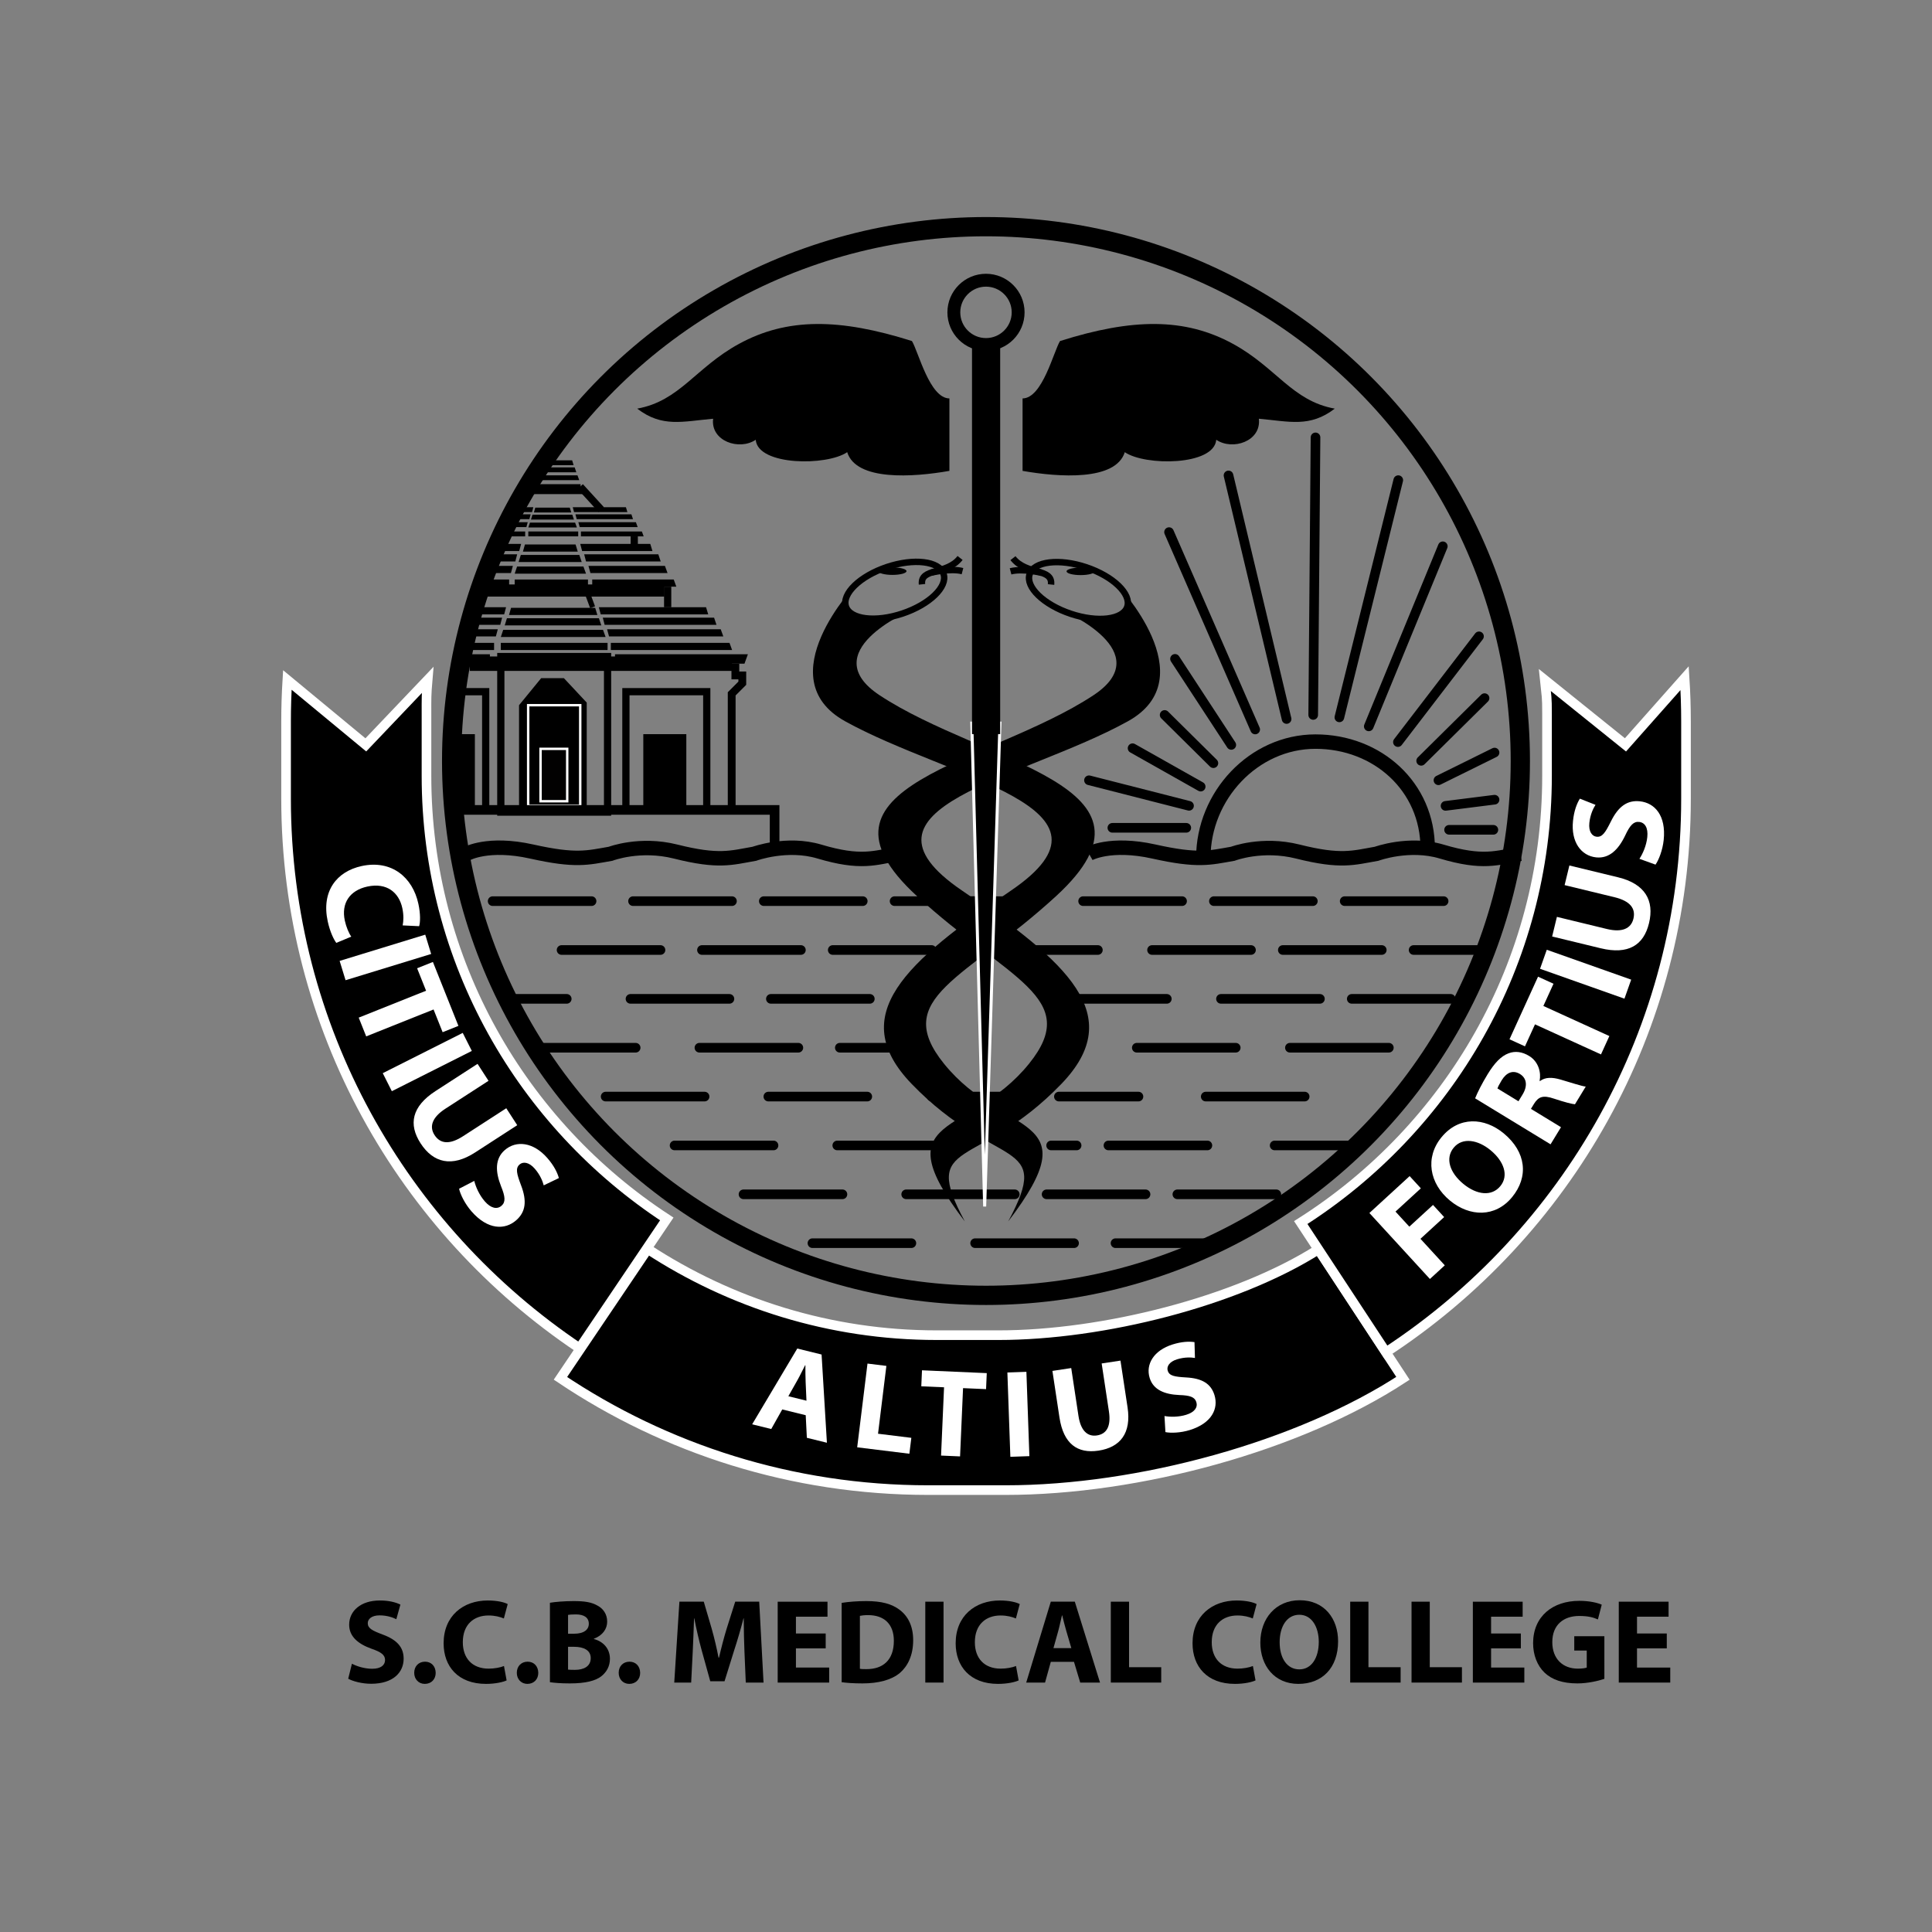 <?xml version="1.0" encoding="utf-8"?>
<!-- Generator: Adobe Illustrator 15.0.0, SVG Export Plug-In . SVG Version: 6.00 Build 0)  -->
<!DOCTYPE svg PUBLIC "-//W3C//DTD SVG 1.1//EN" "http://www.w3.org/Graphics/SVG/1.1/DTD/svg11.dtd">
<svg version="1.1" id="Layer_1" xmlns="http://www.w3.org/2000/svg" xmlns:xlink="http://www.w3.org/1999/xlink" x="0px" y="0px"
	 width="316" height="316" viewBox="0 0 480 480" enable-background="new 0 0 480 480" xml:space="preserve">
<rect x="0" y="0" width="480" height="480" fill="#808080" stroke="none"/>
<g>
	<g>
		<path fill-rule="evenodd" clip-rule="evenodd" d="M235.877,98.989c0,5.999,0,12,0,17.998c-9.036,1.597-23.142,2.556-25.394-4.646
			c-4.985,3.445-22.173,3.422-22.729-3.081c-4.055,2.759-11.252,0.36-10.58-5.226c-7.648,0.682-12.672,2.233-18.862-2.509
			c10.593-1.917,14.492-10.196,25.287-16.092c11.955-6.531,24.985-6.395,42.975-0.7C228.203,87.457,230.974,98.96,235.877,98.989z"
			/>
		<path fill-rule="evenodd" clip-rule="evenodd" d="M254.054,98.989c0,5.999,0,12,0,17.998c9.036,1.597,23.141,2.556,25.396-4.646
			c4.983,3.445,22.17,3.422,22.726-3.081c4.059,2.759,11.257,0.36,10.58-5.226c7.648,0.682,12.674,2.233,18.865-2.509
			c-10.596-1.917-14.493-10.196-25.286-16.092c-11.955-6.531-24.985-6.395-42.977-0.7C261.727,87.457,258.959,98.96,254.054,98.989z
			"/>
	</g>
	
		<circle fill-rule="evenodd" clip-rule="evenodd" fill="none" stroke="#000000" stroke-width="3.198" stroke-miterlimit="10" cx="244.966" cy="77.606" r="7.987"/>
	<path fill-rule="evenodd" clip-rule="evenodd" fill="none" stroke="#000000" stroke-width="1.599" stroke-miterlimit="10" d="
		M280.063,150.784c-1.07,3.188-7.367,3.951-14.063,1.701c-6.702-2.25-11.264-6.657-10.193-9.844c1.071-3.188,7.369-3.95,14.067-1.7
		C276.571,143.187,281.134,147.595,280.063,150.784z"/>
	<path fill-rule="evenodd" clip-rule="evenodd" d="M239.709,303.463c-20.712-27.184,0.952-20.623,15.944-39.176
		c13.31-16.473-5.299-20.932-27.875-41.683c-30.015-27.581,17.94-32.736,43.891-49.875c16.256-10.741-7.364-20.886-7.364-20.886
		s23.139,5.747,13.206-6.669c0,0,22.163,23.257,2.707,34.028c-26.085,14.439-71.597,21.365-41.216,42.049
		c26.029,17.716,41.243,30.911,24.67,48.07C242.755,290.98,228.406,282.472,239.709,303.463"/>
	
		<ellipse transform="matrix(-0.948 0.318 -0.318 -0.948 479.656 215.058)" fill-rule="evenodd" clip-rule="evenodd" fill="none" stroke="#000000" stroke-width="1.599" stroke-miterlimit="10" cx="222.26" cy="146.712" rx="12.793" ry="6.089"/>
	<path fill-rule="evenodd" clip-rule="evenodd" d="M250.486,303.463c20.712-27.184-0.952-20.623-15.944-39.176
		c-13.31-16.473,5.299-20.932,27.876-41.683c30.014-27.581-17.941-32.736-43.889-49.875c-16.258-10.741,7.363-20.886,7.363-20.886
		s-23.14,5.747-13.207-6.669c0,0-22.164,23.257-2.707,34.028c26.085,14.439,71.599,21.365,41.216,42.049
		c-26.028,17.716-41.242,30.911-24.67,48.07C247.442,290.98,261.79,282.472,250.486,303.463"/>
	<g>
		<path fill-rule="evenodd" clip-rule="evenodd" fill="none" stroke="#000000" stroke-width="1.599" stroke-miterlimit="10" d="
			M238.529,138.625c-3.333,4.263-9.908,2.402-9.464,6.55"/>
		<path fill-rule="evenodd" clip-rule="evenodd" fill="none" stroke="#000000" stroke-width="1.599" stroke-miterlimit="10" d="
			M231.347,142.271c0,0,4.781-1.161,7.779-0.371"/>
		<path fill-rule="evenodd" clip-rule="evenodd" d="M218.222,141.9c0,0.516,1.568,0.932,3.497,0.932c1.932,0,3.5-0.416,3.5-0.932
			c0-0.517-1.567-0.935-3.5-0.935C219.79,140.966,218.222,141.384,218.222,141.9z"/>
	</g>
	<g>
		<path fill-rule="evenodd" clip-rule="evenodd" fill="none" stroke="#000000" stroke-width="1.599" stroke-miterlimit="10" d="
			M251.667,138.672c3.334,4.265,9.907,2.403,9.464,6.552"/>
		<path fill-rule="evenodd" clip-rule="evenodd" fill="none" stroke="#000000" stroke-width="1.599" stroke-miterlimit="10" d="
			M258.85,142.321c0,0-4.78-1.161-7.778-0.371"/>
		<ellipse fill-rule="evenodd" clip-rule="evenodd" cx="268.479" cy="141.95" rx="3.497" ry="0.932"/>
	</g>
	
		<circle fill-rule="evenodd" clip-rule="evenodd" fill="none" stroke="#000000" stroke-width="4.784" stroke-miterlimit="10" cx="244.966" cy="189.072" r="132.756"/>
	<path fill="none" stroke="#000000" stroke-width="3.588" stroke-miterlimit="10" d="M354.708,210.833
		c0-15.392-12.479-26.585-27.872-26.585s-27.872,13.474-27.872,28.868"/>
	
		<line fill="none" stroke="#000000" stroke-width="2.392" stroke-linecap="round" stroke-miterlimit="10" x1="326.263" y1="177.626" x2="326.836" y2="108.667"/>
	
		<line fill="none" stroke="#000000" stroke-width="2.392" stroke-linecap="round" stroke-miterlimit="10" x1="353.087" y1="189.023" x2="368.832" y2="173.449"/>
	
		<line fill="none" stroke="#000000" stroke-width="2.392" stroke-linecap="round" stroke-miterlimit="10" x1="301.463" y1="189.609" x2="289.352" y2="177.626"/>
	
		<line fill="none" stroke="#000000" stroke-width="2.392" stroke-linecap="round" stroke-miterlimit="10" x1="340.069" y1="180.466" x2="358.46" y2="135.726"/>
	
		<line fill="none" stroke="#000000" stroke-width="2.392" stroke-linecap="round" stroke-miterlimit="10" x1="311.849" y1="181.234" x2="290.446" y2="132.202"/>
	
		<line fill="none" stroke="#000000" stroke-width="2.392" stroke-linecap="round" stroke-miterlimit="10" x1="295.409" y1="200.201" x2="270.554" y2="193.854"/>
	
		<line fill="none" stroke="#000000" stroke-width="2.392" stroke-linecap="round" stroke-miterlimit="10" x1="359.143" y1="200.217" x2="371.315" y2="198.682"/>
	
		<line fill="none" stroke="#000000" stroke-width="2.392" stroke-linecap="round" stroke-miterlimit="10" x1="332.764" y1="178.226" x2="347.396" y2="119.291"/>
	
		<line fill="none" stroke="#000000" stroke-width="2.392" stroke-linecap="round" stroke-miterlimit="10" x1="357.381" y1="193.854" x2="371.315" y2="186.97"/>
	
		<line fill="none" stroke="#000000" stroke-width="2.392" stroke-linecap="round" stroke-miterlimit="10" x1="305.909" y1="185.071" x2="291.929" y2="163.692"/>
	
		<line fill="none" stroke="#000000" stroke-width="2.392" stroke-linecap="round" stroke-miterlimit="10" x1="347.309" y1="184.365" x2="367.454" y2="158.096"/>
	
		<line fill="none" stroke="#000000" stroke-width="2.392" stroke-linecap="round" stroke-miterlimit="10" x1="319.651" y1="178.633" x2="305.219" y2="118.118"/>
	
		<line fill="none" stroke="#000000" stroke-width="2.392" stroke-linecap="round" stroke-miterlimit="10" x1="298.305" y1="195.433" x2="281.385" y2="185.891"/>
	
		<line fill="none" stroke="#000000" stroke-width="2.392" stroke-linecap="round" stroke-miterlimit="10" x1="360.019" y1="206.164" x2="371.022" y2="206.164"/>
	
		<line fill="none" stroke="#000000" stroke-width="2.392" stroke-linecap="round" stroke-miterlimit="10" x1="276.363" y1="205.669" x2="294.726" y2="205.669"/>
	<path fill="none" stroke="#000000" stroke-width="3.588" stroke-miterlimit="10" d="M115.971,212.114c0,0,5.232-2.98,16.146-0.549
		c10.913,2.432,13.754,1.57,19.584,0.549c0,0,7.251-2.784,16.146-0.549c10.693,2.689,13.753,1.57,19.583,0.549
		c0,0,8.074-2.96,16.146-0.549c10.306,3.077,13.754,1.57,19.585,0.549"/>
	<path fill="none" stroke="#000000" stroke-width="3.588" stroke-miterlimit="10" d="M270.554,212.114c0,0,5.231-2.98,16.146-0.549
		c10.913,2.432,13.756,1.57,19.586,0.549c0,0,7.25-2.784,16.146-0.549c10.693,2.689,13.754,1.57,19.584,0.549
		c0,0,8.073-2.96,16.147-0.549c10.304,3.077,13.754,1.57,19.583,0.549"/>
	
		<line fill="none" stroke="#000000" stroke-width="2.392" stroke-linecap="round" stroke-miterlimit="10" x1="122.395" y1="223.885" x2="146.973" y2="223.885"/>
	
		<line fill="none" stroke="#000000" stroke-width="2.392" stroke-linecap="round" stroke-miterlimit="10" x1="157.277" y1="223.885" x2="181.855" y2="223.885"/>
	
		<line fill="none" stroke="#000000" stroke-width="2.392" stroke-linecap="round" stroke-miterlimit="10" x1="189.768" y1="223.885" x2="214.347" y2="223.885"/>
	
		<line fill="none" stroke="#000000" stroke-width="2.392" stroke-linecap="round" stroke-miterlimit="10" x1="222.258" y1="223.885" x2="246.839" y2="223.885"/>
	
		<line fill="none" stroke="#000000" stroke-width="2.392" stroke-linecap="round" stroke-miterlimit="10" x1="269.1" y1="223.885" x2="293.681" y2="223.885"/>
	
		<line fill="none" stroke="#000000" stroke-width="2.392" stroke-linecap="round" stroke-miterlimit="10" x1="301.593" y1="223.885" x2="326.171" y2="223.885"/>
	
		<line fill="none" stroke="#000000" stroke-width="2.392" stroke-linecap="round" stroke-miterlimit="10" x1="334.084" y1="223.885" x2="358.661" y2="223.885"/>
	
		<line fill="none" stroke="#000000" stroke-width="2.392" stroke-linecap="round" stroke-miterlimit="10" x1="139.52" y1="236.025" x2="164.098" y2="236.025"/>
	
		<line fill="none" stroke="#000000" stroke-width="2.392" stroke-linecap="round" stroke-miterlimit="10" x1="174.402" y1="236.025" x2="198.98" y2="236.025"/>
	
		<line fill="none" stroke="#000000" stroke-width="2.392" stroke-linecap="round" stroke-miterlimit="10" x1="206.892" y1="236.025" x2="231.471" y2="236.025"/>
	
		<line fill="none" stroke="#000000" stroke-width="2.392" stroke-linecap="round" stroke-miterlimit="10" x1="286.225" y1="236.025" x2="310.805" y2="236.025"/>
	
		<line fill="none" stroke="#000000" stroke-width="2.392" stroke-linecap="round" stroke-miterlimit="10" x1="318.715" y1="236.025" x2="343.295" y2="236.025"/>
	
		<line fill="none" stroke="#000000" stroke-width="2.392" stroke-linecap="round" stroke-miterlimit="10" x1="351.208" y1="236.025" x2="368.832" y2="236.025"/>
	
		<line fill="none" stroke="#000000" stroke-width="2.392" stroke-linecap="round" stroke-miterlimit="10" x1="156.644" y1="248.164" x2="181.223" y2="248.164"/>
	
		<line fill="none" stroke="#000000" stroke-width="2.392" stroke-linecap="round" stroke-miterlimit="10" x1="191.526" y1="248.164" x2="216.105" y2="248.164"/>
	
		<line fill="none" stroke="#000000" stroke-width="2.392" stroke-linecap="round" stroke-miterlimit="10" x1="224.017" y1="248.164" x2="229.044" y2="248.164"/>
	
		<line fill="none" stroke="#000000" stroke-width="2.392" stroke-linecap="round" stroke-miterlimit="10" x1="303.351" y1="248.164" x2="327.929" y2="248.164"/>
	
		<line fill="none" stroke="#000000" stroke-width="2.392" stroke-linecap="round" stroke-miterlimit="10" x1="335.841" y1="248.164" x2="360.42" y2="248.164"/>
	
		<line fill="none" stroke="#000000" stroke-width="2.392" stroke-linecap="round" stroke-miterlimit="10" x1="173.769" y1="260.305" x2="198.348" y2="260.305"/>
	
		<line fill="none" stroke="#000000" stroke-width="2.392" stroke-linecap="round" stroke-miterlimit="10" x1="208.651" y1="260.305" x2="226.531" y2="260.305"/>
	
		<line fill="none" stroke="#000000" stroke-width="2.392" stroke-linecap="round" stroke-miterlimit="10" x1="263.08" y1="260.305" x2="265.72" y2="260.305"/>
	
		<line fill="none" stroke="#000000" stroke-width="2.392" stroke-linecap="round" stroke-miterlimit="10" x1="320.476" y1="260.305" x2="345.056" y2="260.305"/>
	
		<line fill="none" stroke="#000000" stroke-width="2.392" stroke-linecap="round" stroke-miterlimit="10" x1="190.894" y1="272.443" x2="215.472" y2="272.443"/>
	
		<line fill="none" stroke="#000000" stroke-width="2.392" stroke-linecap="round" stroke-miterlimit="10" x1="231.471" y1="272.443" x2="250.354" y2="272.443"/>
	
		<line fill="none" stroke="#000000" stroke-width="2.392" stroke-linecap="round" stroke-miterlimit="10" x1="263.08" y1="272.443" x2="282.847" y2="272.443"/>
	
		<line fill="none" stroke="#000000" stroke-width="2.392" stroke-linecap="round" stroke-miterlimit="10" x1="208.019" y1="284.582" x2="232.597" y2="284.582"/>
	
		<line fill="none" stroke="#000000" stroke-width="2.392" stroke-linecap="round" stroke-miterlimit="10" x1="261.151" y1="284.582" x2="267.479" y2="284.582"/>
	
		<line fill="none" stroke="#000000" stroke-width="2.392" stroke-linecap="round" stroke-miterlimit="10" x1="275.392" y1="284.582" x2="299.971" y2="284.582"/>
	
		<line fill="none" stroke="#000000" stroke-width="2.392" stroke-linecap="round" stroke-miterlimit="10" x1="225.143" y1="296.724" x2="252.114" y2="296.724"/>
	
		<line fill="none" stroke="#000000" stroke-width="2.392" stroke-linecap="round" stroke-miterlimit="10" x1="260.025" y1="296.724" x2="284.604" y2="296.724"/>
	
		<line fill="none" stroke="#000000" stroke-width="2.392" stroke-linecap="round" stroke-miterlimit="10" x1="292.516" y1="296.724" x2="317.096" y2="296.724"/>
	
		<line fill="none" stroke="#000000" stroke-width="2.392" stroke-linecap="round" stroke-miterlimit="10" x1="242.27" y1="308.864" x2="266.848" y2="308.864"/>
	
		<line fill="none" stroke="#000000" stroke-width="2.392" stroke-linecap="round" stroke-miterlimit="10" x1="277.149" y1="308.864" x2="301.729" y2="308.864"/>
	
		<line fill="none" stroke="#000000" stroke-width="2.392" stroke-linecap="round" stroke-miterlimit="10" x1="231.061" y1="223.885" x2="255.642" y2="223.885"/>
	
		<line fill="none" stroke="#000000" stroke-width="2.392" stroke-linecap="round" stroke-miterlimit="10" x1="248.185" y1="236.025" x2="272.764" y2="236.025"/>
	
		<line fill="none" stroke="#000000" stroke-width="2.392" stroke-linecap="round" stroke-miterlimit="10" x1="265.313" y1="248.164" x2="289.891" y2="248.164"/>
	
		<line fill="none" stroke="#000000" stroke-width="2.392" stroke-linecap="round" stroke-miterlimit="10" x1="282.436" y1="260.305" x2="307.013" y2="260.305"/>
	
		<line fill="none" stroke="#000000" stroke-width="2.392" stroke-linecap="round" stroke-miterlimit="10" x1="299.562" y1="272.443" x2="324.142" y2="272.443"/>
	
		<line fill="none" stroke="#000000" stroke-width="2.392" stroke-linecap="round" stroke-miterlimit="10" x1="316.684" y1="284.582" x2="335.841" y2="284.582"/>
	
		<line fill="none" stroke="#000000" stroke-width="2.392" stroke-linecap="round" stroke-miterlimit="10" x1="126.06" y1="248.164" x2="140.803" y2="248.164"/>
	
		<line fill="none" stroke="#000000" stroke-width="2.392" stroke-linecap="round" stroke-miterlimit="10" x1="133.349" y1="260.305" x2="157.927" y2="260.305"/>
	
		<line fill="none" stroke="#000000" stroke-width="2.392" stroke-linecap="round" stroke-miterlimit="10" x1="150.474" y1="272.443" x2="175.052" y2="272.443"/>
	
		<line fill="none" stroke="#000000" stroke-width="2.392" stroke-linecap="round" stroke-miterlimit="10" x1="167.598" y1="284.582" x2="192.177" y2="284.582"/>
	
		<line fill="none" stroke="#000000" stroke-width="2.392" stroke-linecap="round" stroke-miterlimit="10" x1="184.723" y1="296.724" x2="209.302" y2="296.724"/>
	
		<line fill="none" stroke="#000000" stroke-width="2.392" stroke-linecap="round" stroke-miterlimit="10" x1="201.848" y1="308.864" x2="226.427" y2="308.864"/>
	<polygon fill-rule="evenodd" clip-rule="evenodd" stroke="#FFFFFF" stroke-width="0.751" stroke-miterlimit="10" points="
		244.639,299.757 248.438,179.651 241.438,179.651 	"/>
	
		<rect x="242.644" y="85.592" fill-rule="evenodd" clip-rule="evenodd" stroke="#000000" stroke-width="2.299" stroke-miterlimit="10" width="4.698" height="95.642"/>
	
		<rect x="124.427" y="163.115" fill="none" stroke="#000000" stroke-width="1.794" stroke-miterlimit="10" width="26.521" height="38.65"/>
	<polygon points="128.954,201.655 145.772,201.655 145.772,174.559 140.097,168.485 134.453,168.485 128.954,175.206 	"/>
	<rect x="131.218" y="175.206" stroke="#FFFFFF" stroke-width="0.598" stroke-miterlimit="10" width="12.938" height="24.995"/>
	
		<rect x="134.292" y="186.049" fill="#020101" stroke="#FFFFFF" stroke-width="0.598" stroke-miterlimit="10" width="6.629" height="13.018"/>
	<rect x="159.827" y="182.4" width="10.688" height="17.816"/>
	<rect x="124.427" y="159.719" width="26.521" height="1.78"/>
	<polygon points="150.463,158.263 124.427,158.263 125.02,156.486 149.816,156.486 	"/>
	<polygon points="149.394,155.381 125.396,155.381 125.945,153.601 148.797,153.601 	"/>
	<polygon points="148.414,152.793 126.466,152.793 126.967,151.015 147.869,151.015 	"/>
	<polygon points="179.706,158.117 151.314,158.117 150.828,156.336 179.06,156.336 	"/>
	<polygon points="181.889,161.499 151.759,161.499 151.759,159.719 181.243,159.719 	"/>
	<polygon points="184.961,164.895 152.797,164.895 152.797,162.55 185.81,162.55 	"/>
	<polygon points="178.008,155.234 150.221,155.234 149.759,153.454 177.411,153.454 	"/>
	<polygon points="175.959,152.646 149.252,152.646 148.778,150.867 175.415,150.867 	"/>
	<rect x="127.876" y="143.979" width="18.203" height="1.78"/>
	<polygon points="145.593,142.524 127.876,142.524 128.47,140.746 144.947,140.746 	"/>
	<polygon points="144.525,139.641 128.846,139.641 129.396,137.864 143.929,137.864 	"/>
	<polygon points="143.544,137.053 129.917,137.053 130.418,135.275 143,135.275 	"/>
	<polygon points="165.85,142.377 146.691,142.377 146.205,140.599 165.202,140.599 	"/>
	<polygon points="168.032,145.759 147.136,145.759 147.136,143.979 167.387,143.979 	"/>
	<polygon points="164.151,139.495 145.6,139.495 145.137,137.714 163.556,137.714 	"/>
	<polygon points="162.103,136.907 144.628,136.907 144.157,135.129 161.559,135.129 	"/>
	<rect x="131.257" y="132.042" width="12.396" height="1.212"/>
	<polygon points="143.323,131.052 131.257,131.052 131.663,129.84 142.883,129.84 	"/>
	<polygon points="142.594,129.088 131.917,129.088 132.292,127.875 142.189,127.875 	"/>
	<polygon points="141.928,127.327 132.646,127.327 132.988,126.114 141.557,126.114 	"/>
	<polygon points="158.428,130.952 144.023,130.952 143.695,129.74 157.988,129.74 	"/>
	<polygon points="159.916,133.255 144.328,133.255 144.328,132.042 159.475,132.042 	"/>
	<polygon points="157.272,128.987 143.281,128.987 142.965,127.777 156.866,127.777 	"/>
	<polygon points="155.875,127.226 142.622,127.226 142.299,126.013 155.504,126.013 	"/>
	<polygon points="115.323,158.117 123.196,158.117 123.68,156.336 115.969,156.336 	"/>
	<polygon points="113.14,161.499 122.751,161.499 122.751,159.719 113.786,159.719 	"/>
	<polygon points="114.177,164.895 121.713,164.895 121.713,162.55 113.329,162.55 	"/>
	<polygon points="117.021,155.234 124.288,155.234 124.75,153.454 117.618,153.454 	"/>
	<polygon points="119.07,152.646 125.257,152.646 125.73,150.867 119.614,150.867 	"/>
	<polygon points="119.831,142.377 126.937,142.377 127.422,140.599 120.478,140.599 	"/>
	<polygon points="117.648,145.759 126.492,145.759 126.492,143.979 118.293,143.979 	"/>
	<polygon points="121.529,139.495 128.027,139.495 128.49,137.714 122.125,137.714 	"/>
	<polygon points="123.578,136.907 129,136.907 129.471,135.129 124.122,135.129 	"/>
	<polygon points="125.774,130.952 130.782,130.952 131.111,129.74 126.214,129.74 	"/>
	<polygon points="124.287,133.255 130.478,133.255 130.478,132.042 124.727,132.042 	"/>
	<polygon points="126.93,128.987 131.524,128.987 131.841,127.777 127.336,127.777 	"/>
	<polygon points="128.326,127.226 132.185,127.226 132.507,126.013 128.698,126.013 	"/>
	<rect x="131.846" y="120.291" width="12.396" height="1.212"/>
	<polygon points="143.912,119.3 131.846,119.3 132.251,118.089 143.472,118.089 	"/>
	<polygon points="143.183,117.338 132.507,117.338 132.88,116.125 142.778,116.125 	"/>
	<polygon points="142.517,115.576 133.236,115.576 133.577,114.362 142.145,114.362 	"/>
	<polyline fill="none" stroke="#000000" stroke-width="1.941" stroke-miterlimit="10" points="182.698,164.895 182.698,167.806 
		184.423,167.806 184.423,169.745 181.787,172.38 181.787,201.227 	"/>
	
		<line fill="none" stroke="#000000" stroke-width="1.794" stroke-miterlimit="10" x1="144.157" y1="120.897" x2="149.394" y2="126.621"/>
	
		<line fill="none" stroke="#000000" stroke-width="1.794" stroke-miterlimit="10" x1="157.579" y1="133.255" x2="157.579" y2="135.275"/>
	
		<line fill="none" stroke="#000000" stroke-width="1.794" stroke-miterlimit="10" x1="165.88" y1="145.759" x2="165.88" y2="150.867"/>
	
		<line fill="none" stroke="#000000" stroke-width="1.294" stroke-miterlimit="10" x1="147.228" y1="150.867" x2="145.008" y2="144.87"/>
	
		<rect x="155.504" y="171.847" fill="none" stroke="#000000" stroke-width="1.794" stroke-miterlimit="10" width="20.089" height="29.379"/>
	<rect x="112.21" y="182.4" width="5.772" height="17.816"/>
	<polygon fill="none" stroke="#000000" stroke-width="1.794" stroke-miterlimit="10" points="120.669,201.227 112.759,201.227 
		113.317,171.847 120.669,171.847 	"/>
	<polyline fill="none" stroke="#000000" stroke-width="2.392" stroke-miterlimit="10" points="114.333,212.845 112.759,201.225 
		192.449,201.225 192.449,211.523 	"/>
	<path fill="none" stroke="#000000" stroke-width="2.392" stroke-miterlimit="10" d="M114.333,212.845"/>
	<path fill="none" stroke="#000000" stroke-width="2.392" stroke-miterlimit="10" d="M192.449,211.523"/>
	
		<line fill="none" stroke="#000000" stroke-width="3.588" stroke-miterlimit="10" x1="181.855" y1="164.893" x2="116.713" y2="164.893"/>
	
		<line fill="none" stroke="#000000" stroke-width="3.015" stroke-miterlimit="10" x1="165.078" y1="146.712" x2="119.07" y2="146.712"/>
	
		<line fill="none" stroke="#000000" stroke-width="1.58" stroke-miterlimit="10" x1="145.008" y1="121.972" x2="131.803" y2="121.972"/>
	<g>
		<g>
			<path stroke="#FFFFFF" stroke-width="2.392" stroke-miterlimit="10" d="M248.088,331.721H232.73
				c-26.52,0-51.162-7.912-71.816-21.411l-21.675,32.131c26.131,17.533,57.562,27.771,91.391,27.771h19.198
				c33.155,0,72.916-10.894,98.732-27.771l-21.011-32.023C307.197,323.342,273.984,331.721,248.088,331.721z"/>
			<path stroke="#FFFFFF" stroke-width="2.392" stroke-miterlimit="10" d="M105.959,192.744v-15.363c0-3.833-0.04-4.686,0.283-8.445
				l-15.357,16.125l-19.494-16.125c-0.209,3.422-0.317,6.849-0.317,10.309v19.188c0,56.917,28.948,107.053,72.914,136.53
				l21.673-32.12C129.739,279.361,105.959,238.86,105.959,192.744z"/>
			<path stroke="#FFFFFF" stroke-width="2.392" stroke-miterlimit="10" d="M418.536,168.485l-14.695,16.576l-20.042-16.125
				c0.45,4.427,0.554,3.901,0.554,8.445v15.363c0,46.73-24.45,87.673-61.188,110.998l21.178,32.218
				c44.848-29.337,74.538-79.933,74.538-137.527v-19.188C418.881,175.626,418.765,172.048,418.536,168.485z"/>
		</g>
		<g>
			<path fill="none" d="M77.197,190.907c0,52.949,32.197,163.808,173.158,163.808c104.514,0,163.631-86.395,163.631-163.406"/>
			<path fill="#FFFFFF" d="M83.557,234.254c-0.608-0.78-1.57-2.733-2.135-5.346c-1.625-7.516,2.248-12.405,8.441-13.744
				c7.419-1.604,12.66,2.801,14.082,9.381c0.551,2.548,0.485,4.588,0.19,5.564l-4.094-0.196c0.21-1.058,0.297-2.529-0.086-4.303
				c-0.837-3.871-3.847-6.394-8.686-5.348c-4.355,0.941-6.539,4.115-5.597,8.469c0.328,1.516,0.966,3.066,1.602,3.976
				L83.557,234.254z"/>
			<path fill="#FFFFFF" d="M107.12,237.012l-21.268,6.52l-1.471-4.796l21.269-6.521L107.12,237.012z"/>
			<path fill="#FFFFFF" d="M105.859,246.144l-2.228-5.579l3.924-1.566l6.339,15.879l-3.924,1.566l-2.252-5.641l-16.737,6.682
				l-1.86-4.659L105.859,246.144z"/>
			<path fill="#FFFFFF" d="M117.222,261.099l-19.87,10.007l-2.257-4.48l19.87-10.007L117.222,261.099z"/>
			<path fill="#FFFFFF" d="M121.371,268.524l-10.724,6.938c-3.242,2.098-4.07,4.402-2.689,6.536c1.434,2.217,3.775,2.432,7.1,0.28
				l10.724-6.938l2.725,4.212l-10.474,6.777c-5.764,3.729-10.39,2.595-13.545-2.282c-3.048-4.711-2.191-9.157,3.739-12.994
				l10.419-6.741L121.371,268.524z"/>
			<path fill="#FFFFFF" d="M117.832,293.39c0.35,1.449,1.221,3.494,2.635,5.106c1.523,1.737,3.048,2.023,4.14,1.066
				c1.042-0.914,0.941-2.229-0.126-4.849c-1.445-3.649-1.517-6.834,0.915-8.967c2.853-2.502,7.122-1.988,10.56,1.932
				c1.675,1.91,2.5,3.602,2.899,5.007l-3.767,1.812c-0.243-0.929-0.838-2.558-2.252-4.17c-1.436-1.638-2.901-1.757-3.745-1.018
				c-1.067,0.936-0.733,2.268,0.363,5.169c1.498,3.909,1.156,6.623-1.201,8.69c-2.804,2.459-7.057,2.414-11.082-2.176
				c-1.675-1.911-2.808-4.253-3.114-5.653L117.832,293.39z"/>
			<path fill="#FFFFFF" d="M340.222,301.367l9.997-9.169l2.788,3.04l-6.3,5.778l3.436,3.745l5.887-5.398l2.766,3.016l-5.886,5.399
				l6.045,6.591l-3.696,3.391L340.222,301.367z"/>
			<path fill="#FFFFFF" d="M373.569,281.559c5.653,4.658,6.25,10.835,2.096,15.878c-4.175,5.067-10.496,4.904-15.411,0.855
				c-5.145-4.238-6.263-10.717-2.108-15.76C362.488,277.261,368.807,277.635,373.569,281.559z M363.556,294.129
				c3.387,2.79,7.056,3.163,9.196,0.565c2.161-2.623,0.903-6.183-2.434-8.931c-3.106-2.56-6.951-3.29-9.154-0.616
				C358.982,287.796,360.219,291.38,363.556,294.129z"/>
			<path fill="#FFFFFF" d="M366.489,272.878c0.616-1.518,1.685-3.65,3.093-5.961c1.719-2.818,3.344-4.534,5.239-5.233
				c1.606-0.605,3.337-0.401,5.085,0.664c2.396,1.46,3.01,4.193,2.605,6.188l0.084,0.052c1.344-0.998,3.03-0.975,5.069-0.389
				c2.531,0.731,5.354,1.68,6.311,1.76l-2.68,4.396c-0.735-0.062-2.55-0.511-5.215-1.401c-2.723-0.925-3.841-0.485-4.951,1.273
				l-0.773,1.268l7.469,4.554l-2.595,4.255L366.489,272.878z M377.257,273.605l1.03-1.691c1.306-2.142,1.008-4.063-0.654-5.076
				c-1.72-1.048-3.343-0.414-4.546,1.559c-0.636,1.043-0.939,1.669-1.044,2.03L377.257,273.605z"/>
			<path fill="#FFFFFF" d="M381.365,254.495l-2.491,5.466l-3.844-1.752l7.09-15.556l3.844,1.752l-2.519,5.525l16.396,7.474
				l-2.08,4.564L381.365,254.495z"/>
			<path fill="#FFFFFF" d="M384.293,235.964l20.971,7.425l-1.675,4.729l-20.97-7.425L384.293,235.964z"/>
			<path fill="#FFFFFF" d="M386.809,227.793l12.413,3.012c3.753,0.911,5.995-0.074,6.595-2.543c0.622-2.566-0.831-4.413-4.681-5.347
				l-12.412-3.012l1.183-4.875l12.124,2.941c6.671,1.619,9.029,5.757,7.66,11.402c-1.323,5.453-5.141,7.889-12.005,6.223
				l-12.06-2.926L386.809,227.793z"/>
			<path fill="#FFFFFF" d="M407.311,213.37c0.826-1.241,1.733-3.27,1.956-5.403c0.239-2.297-0.586-3.611-2.03-3.761
				c-1.379-0.144-2.275,0.825-3.472,3.388c-1.695,3.539-3.983,5.756-7.2,5.421c-3.774-0.394-6.298-3.875-5.758-9.06
				c0.263-2.527,0.943-4.281,1.703-5.529l3.889,1.533c-0.516,0.809-1.307,2.352-1.529,4.485c-0.226,2.167,0.683,3.323,1.799,3.439
				c1.411,0.147,2.161-1.003,3.545-3.778c1.852-3.755,4.074-5.349,7.192-5.024c3.709,0.386,6.565,3.537,5.934,9.609
				c-0.264,2.527-1.213,4.95-2.032,6.125L407.311,213.37z"/>
		</g>
		<g>
			<path fill="none" d="M75.782,192.823c0,52.945,30.251,169.147,171.211,169.147c104.516,0,165.031-89.386,165.031-166.397"/>
			<path fill="#FFFFFF" d="M194.35,350.168l-2.737,4.866l-4.741-1.169l11.209-18.826l6.039,1.489l1.323,21.917l-4.982-1.229
				l-0.282-5.61L194.35,350.168z M200.363,347.999l-0.204-4.631c-0.064-1.298-0.054-2.896-0.059-4.18l-0.06-0.015
				c-0.6,1.134-1.282,2.6-1.904,3.695l-2.273,4.021L200.363,347.999z"/>
			<path fill="#FFFFFF" d="M215.526,338.776l4.692,0.577l-2.074,16.854l8.273,1.019l-0.486,3.951l-12.965-1.596L215.526,338.776z"/>
			<path fill="#FFFFFF" d="M234.546,344.669l-5.654-0.247l0.174-3.977l16.093,0.704l-0.174,3.977l-5.717-0.25l-0.741,16.962
				l-4.722-0.206L234.546,344.669z"/>
			<path fill="#FFFFFF" d="M255.006,340.825l0.74,20.95l-4.725,0.167l-0.74-20.95L255.006,340.825z"/>
			<path fill="#FFFFFF" d="M266.143,339.891l1.801,11.898c0.544,3.598,2.202,5.202,4.57,4.844c2.459-0.372,3.552-2.299,2.993-5.988
				l-1.801-11.899l4.673-0.707l1.76,11.622c0.968,6.396-1.8,9.928-7.211,10.747c-5.228,0.791-8.713-1.669-9.709-8.249l-1.75-11.561
				L266.143,339.891z"/>
			<path fill="#FFFFFF" d="M289.314,351.807c1.382,0.255,3.476,0.289,5.405-0.311c2.079-0.645,2.91-1.847,2.505-3.153
				c-0.388-1.247-1.559-1.665-4.222-1.75c-3.694-0.155-6.464-1.314-7.366-4.225c-1.061-3.415,1.019-6.892,5.71-8.348
				c2.286-0.71,4.058-0.771,5.421-0.576l0.114,3.937c-0.892-0.146-2.521-0.26-4.452,0.34c-1.96,0.608-2.624,1.823-2.311,2.833
				c0.396,1.277,1.67,1.5,4.587,1.669c3.939,0.21,6.144,1.544,7.02,4.365c1.041,3.354-0.628,6.998-6.121,8.703
				c-2.286,0.71-4.736,0.786-6.059,0.513L289.314,351.807z"/>
		</g>
	</g>
</g>
<g>
	<path d="M87.436,413.349c1.193,0.626,3.101,1.252,5.039,1.252c2.087,0,3.19-0.865,3.19-2.177c0-1.252-0.954-1.968-3.369-2.803
		c-3.339-1.192-5.546-3.041-5.546-5.963c0-3.429,2.892-6.022,7.603-6.022c2.296,0,3.936,0.447,5.128,1.014l-1.014,3.637
		c-0.775-0.387-2.236-0.953-4.174-0.953c-1.968,0-2.922,0.924-2.922,1.938c0,1.282,1.103,1.849,3.727,2.832
		c3.548,1.313,5.188,3.161,5.188,5.993c0,3.369-2.564,6.231-8.08,6.231c-2.295,0-4.562-0.626-5.695-1.252L87.436,413.349z"/>
	<path d="M102.91,415.614c0-1.64,1.103-2.772,2.684-2.772c1.55,0,2.624,1.103,2.653,2.772c0,1.58-1.073,2.743-2.713,2.743
		C104.013,418.357,102.91,417.194,102.91,415.614z"/>
	<path d="M125.867,417.492c-0.805,0.388-2.713,0.865-5.128,0.865c-6.947,0-10.525-4.354-10.525-10.078
		c0-6.857,4.89-10.644,10.972-10.644c2.355,0,4.145,0.447,4.95,0.895l-0.954,3.577c-0.895-0.388-2.177-0.745-3.816-0.745
		c-3.578,0-6.381,2.177-6.381,6.648c0,4.025,2.385,6.56,6.411,6.56c1.401,0,2.892-0.268,3.816-0.655L125.867,417.492z"/>
	<path d="M128.4,415.614c0-1.64,1.103-2.772,2.684-2.772c1.55,0,2.624,1.103,2.653,2.772c0,1.58-1.073,2.743-2.713,2.743
		C129.503,418.357,128.4,417.194,128.4,415.614z"/>
	<path d="M136.628,398.202c1.193-0.209,3.578-0.418,5.874-0.418c2.773,0,4.473,0.269,5.963,1.133
		c1.401,0.746,2.385,2.117,2.385,3.966c0,1.759-1.043,3.399-3.31,4.264v0.06c2.296,0.597,3.995,2.355,3.995,4.92
		c0,1.849-0.834,3.279-2.087,4.293c-1.461,1.163-3.906,1.819-7.901,1.819c-2.236,0-3.906-0.149-4.919-0.299V398.202z
		 M141.131,405.895h1.491c2.415,0,3.667-0.984,3.667-2.475c0-1.521-1.163-2.326-3.22-2.326c-1.014,0-1.581,0.06-1.938,0.119V405.895
		z M141.131,414.81c0.447,0.06,0.984,0.06,1.759,0.06c2.058,0,3.876-0.806,3.876-2.922c0-1.998-1.818-2.803-4.084-2.803h-1.55
		V414.81z"/>
	<path d="M153.712,415.614c0-1.64,1.103-2.772,2.684-2.772c1.55,0,2.624,1.103,2.653,2.772c0,1.58-1.073,2.743-2.713,2.743
		C154.815,418.357,153.712,417.194,153.712,415.614z"/>
	<path d="M184.958,410.337c-0.089-2.415-0.179-5.337-0.179-8.259h-0.06c-0.656,2.563-1.491,5.426-2.266,7.781l-2.445,7.842h-3.548
		l-2.147-7.752c-0.656-2.385-1.312-5.247-1.818-7.871h-0.06c-0.09,2.713-0.209,5.813-0.328,8.318l-0.388,7.633h-4.204l1.282-20.096
		h6.053l1.968,6.708c0.656,2.326,1.252,4.831,1.699,7.186h0.119c0.537-2.325,1.223-4.979,1.908-7.215l2.117-6.679h5.963
		l1.074,20.096h-4.413L184.958,410.337z"/>
	<path d="M205.141,409.532h-7.394v4.771h8.259v3.727h-12.791v-20.096h12.374v3.727h-7.841v4.175h7.394V409.532z"/>
	<path d="M209.106,398.231c1.67-0.269,3.846-0.447,6.112-0.447c3.846,0,6.351,0.716,8.259,2.147c2.087,1.55,3.399,4.024,3.399,7.572
		c0,3.847-1.401,6.5-3.31,8.14c-2.117,1.76-5.367,2.595-9.302,2.595c-2.355,0-4.055-0.149-5.158-0.299V398.231z M213.638,414.601
		c0.387,0.09,1.043,0.09,1.58,0.09c4.145,0.029,6.857-2.236,6.857-7.037c0-4.174-2.445-6.381-6.38-6.381
		c-0.984,0-1.67,0.09-2.057,0.18V414.601z"/>
	<path d="M234.418,397.934v20.096h-4.532v-20.096H234.418z"/>
	<path d="M253.082,417.492c-0.805,0.388-2.713,0.865-5.128,0.865c-6.947,0-10.524-4.354-10.524-10.078
		c0-6.857,4.89-10.644,10.972-10.644c2.355,0,4.145,0.447,4.949,0.895l-0.954,3.577c-0.895-0.388-2.176-0.745-3.816-0.745
		c-3.577,0-6.38,2.177-6.38,6.648c0,4.025,2.385,6.56,6.41,6.56c1.401,0,2.892-0.268,3.816-0.655L253.082,417.492z"/>
	<path d="M261.071,412.871l-1.431,5.158h-4.681l6.111-20.096h5.964l6.261,20.096h-4.919l-1.551-5.158H261.071z M266.17,409.473
		l-1.252-4.264c-0.357-1.193-0.716-2.684-1.014-3.876h-0.06c-0.298,1.192-0.597,2.713-0.925,3.876l-1.192,4.264H266.17z"/>
	<path d="M275.979,397.934h4.531v16.279h7.991v3.816h-12.522V397.934z"/>
	<path d="M311.934,417.492c-0.805,0.388-2.713,0.865-5.128,0.865c-6.947,0-10.524-4.354-10.524-10.078
		c0-6.857,4.89-10.644,10.972-10.644c2.355,0,4.145,0.447,4.949,0.895l-0.954,3.577c-0.895-0.388-2.176-0.745-3.816-0.745
		c-3.577,0-6.38,2.177-6.38,6.648c0,4.025,2.385,6.56,6.41,6.56c1.401,0,2.892-0.268,3.816-0.655L311.934,417.492z"/>
	<path d="M332.446,407.772c0,6.619-3.966,10.585-9.869,10.585c-5.934,0-9.451-4.502-9.451-10.257c0-6.022,3.876-10.524,9.779-10.524
		C329.077,397.576,332.446,402.197,332.446,407.772z M317.926,408.011c0,3.966,1.849,6.739,4.89,6.739
		c3.071,0,4.83-2.923,4.83-6.828c0-3.638-1.699-6.738-4.83-6.738C319.715,401.184,317.926,404.105,317.926,408.011z"/>
	<path d="M335.456,397.934h4.531v16.279h7.991v3.816h-12.522V397.934z"/>
	<path d="M350.691,397.934h4.531v16.279h7.991v3.816h-12.522V397.934z"/>
	<path d="M377.852,409.532h-7.395v4.771h8.26v3.727h-12.791v-20.096h12.373v3.727h-7.842v4.175h7.395V409.532z"/>
	<path d="M398.603,417.105c-1.401,0.477-4.055,1.133-6.708,1.133c-3.668,0-6.321-0.925-8.17-2.684
		c-1.818-1.759-2.832-4.383-2.832-7.335c0.029-6.679,4.89-10.495,11.479-10.495c2.594,0,4.592,0.507,5.575,0.954l-0.954,3.668
		c-1.103-0.507-2.444-0.865-4.65-0.865c-3.787,0-6.679,2.117-6.679,6.5c0,4.174,2.623,6.589,6.351,6.589
		c1.014,0,1.849-0.119,2.206-0.268v-4.234h-3.101v-3.548h7.483V417.105z"/>
	<path d="M414.105,409.532h-7.395v4.771h8.26v3.727H402.18v-20.096h12.373v3.727h-7.842v4.175h7.395V409.532z"/>
</g>
</svg>
